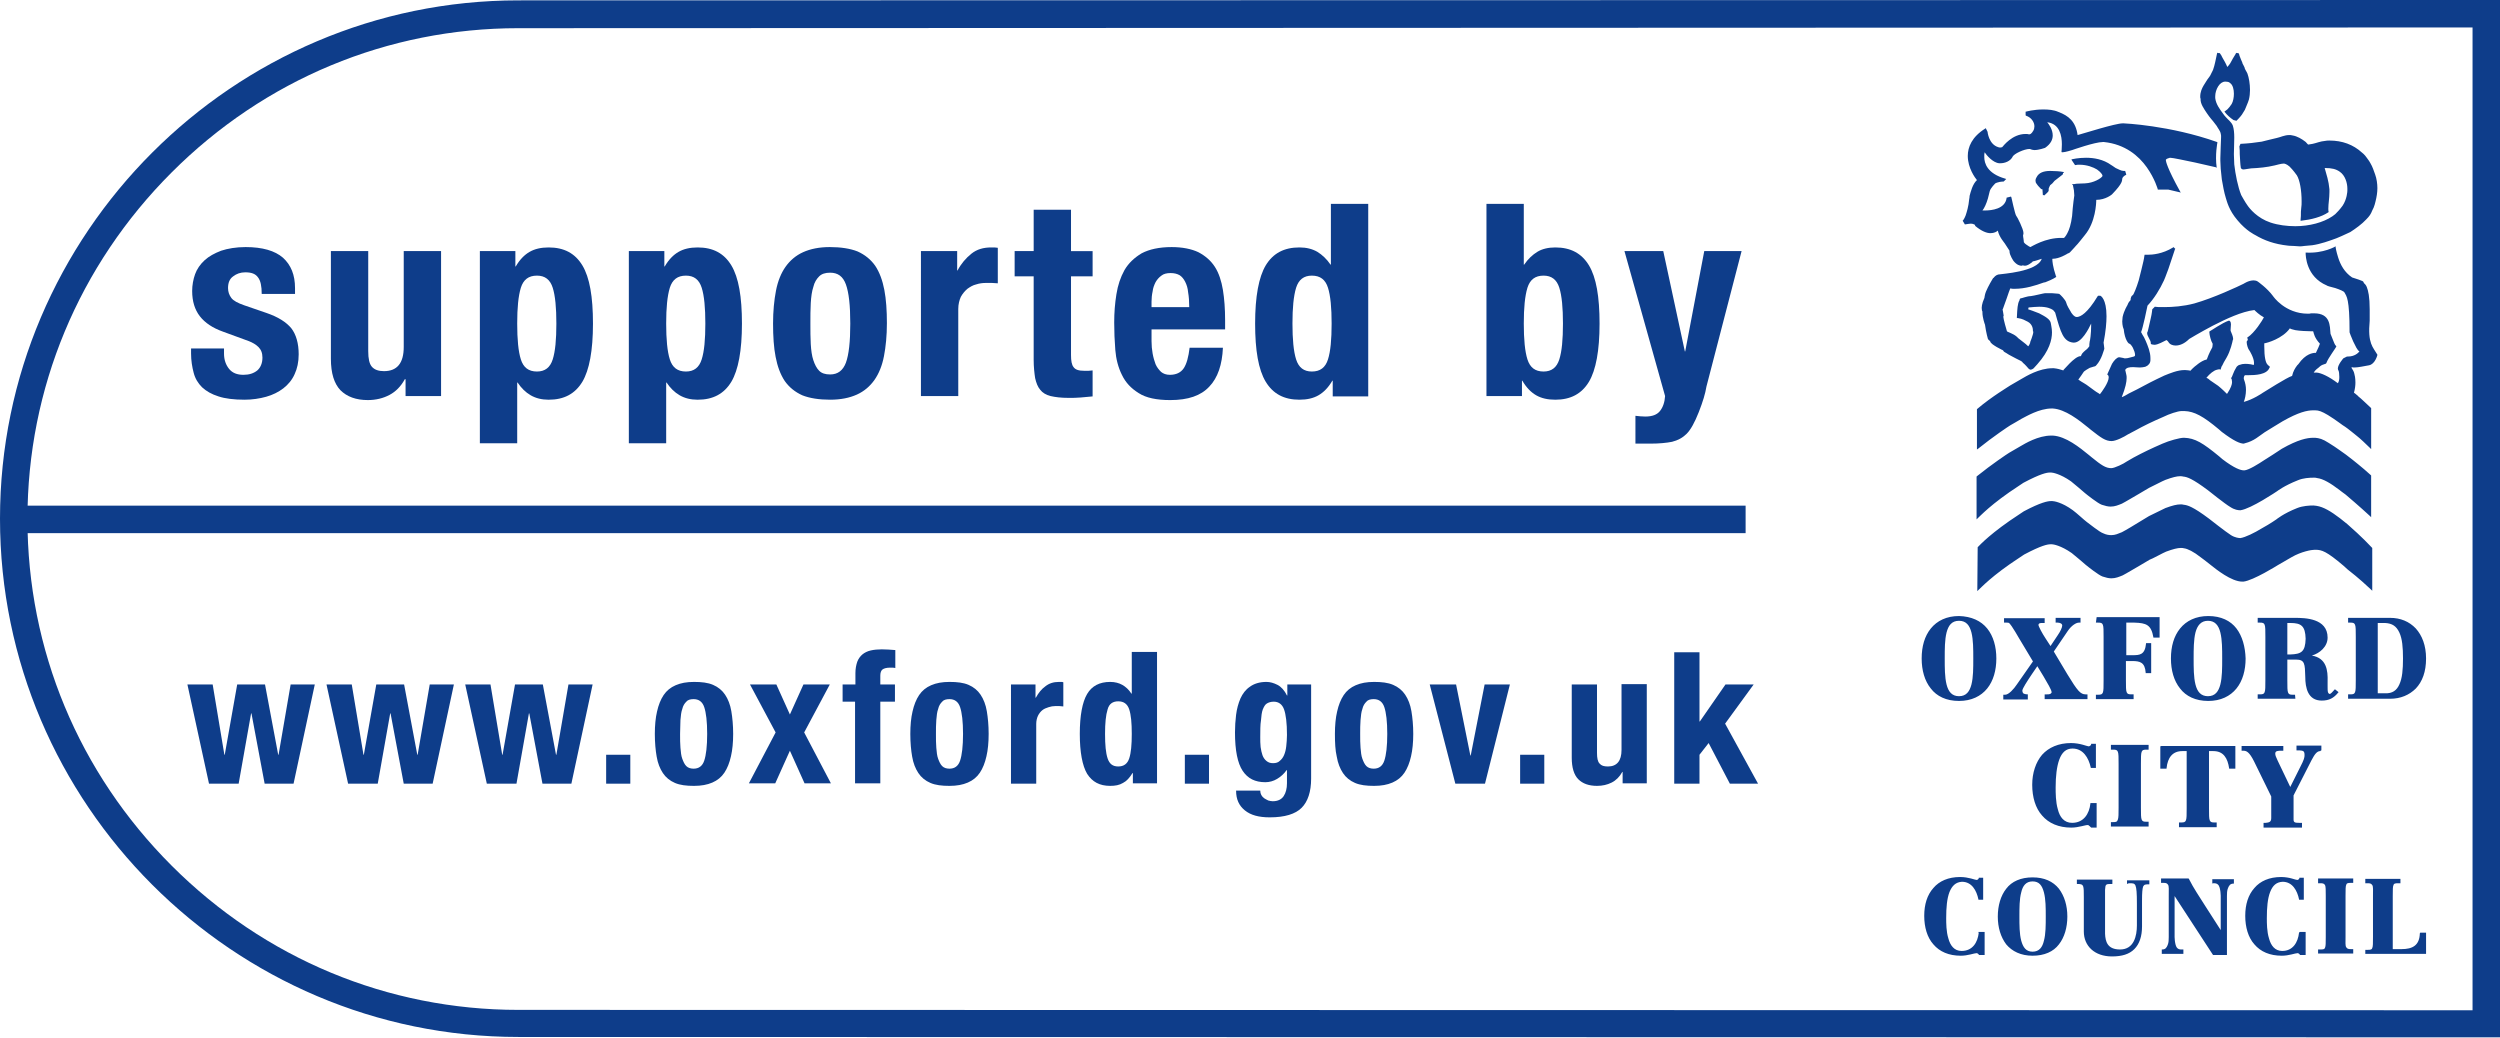 <svg viewBox="0 0 683 283.5" preserveAspectRatio="xMidYMid meet" width="683px" height="283.5px" role="img" focusable="false" aria-labelledby="oxford-city-council---supported-by--title" xmlns="http://www.w3.org/2000/svg" xmlns:xlink="http://www.w3.org/1999/xlink"><title id="oxford-city-council---supported-by--title">Supported by Oxford City Council www.oxford.gov</title><g><path d="M675.5,7.5V276l-533.9-0.1c-35.7,0-69.3-14-94.7-39.4c-25.4-25.4-39.4-59-39.4-94.7 c0-35.7,14-69.3,39.4-94.7c25.4-25.4,59-39.4,94.7-39.4L675.5,7.5 M683,0L141.6,0.1C63.7,0.1,0,63.8,0,141.7v0 c0,77.9,63.7,141.6,141.6,141.6l541.4,0.1C683,129,683,89.6,683,0L683,0z" fill="#0E3D8A"  />
    
  </g><path d="M535.2,169.6c-2,0-2.9,1.3-3.4,3.2c-0.5,2-0.5,4.5-0.5,7.1c0,2.5,0,5.1,0.5,7.1c0.5,2,1.5,3.2,3.4,3.2 c2,0,2.9-1.3,3.4-3.2c0.5-2,0.5-4.5,0.5-7.1c0-2.5,0-5.1-0.5-7.1C538.1,170.9,537.2,169.6,535.2,169.6z M555.3,240.8 c-1.8,0-2.7,1.2-3.1,3c-0.5,1.8-0.5,4.3-0.5,6.6c0,2.3,0,4.7,0.5,6.6c0.5,1.8,1.3,3,3.1,3s2.7-1.2,3.1-3c0.5-1.8,0.5-4.3,0.5-6.6 c0-2.3,0-4.7-0.5-6.6S557.1,240.8,555.3,240.8z M655.5,187c0.8-1.7,1-4.1,1-7.1c0-3-0.2-5.4-1-7.1c-0.8-1.7-1.9-2.5-3.9-2.6h-2v19.2 h2C653.6,189.5,654.8,188.6,655.5,187L655.5,187z M625.7,178.8c3-0.1,4.1-0.7,4.2-4.3c-0.1-3.5-1.2-4.3-4.2-4.3h-0.8v8.6 L625.7,178.8L625.7,178.8z M542.9,171.7c1.7,2.1,2.5,5,2.5,8.2c0,3.2-0.8,6.1-2.5,8.2c-1.7,2.1-4.3,3.4-7.7,3.4 c-3.5,0-6.1-1.3-7.7-3.4c-1.7-2.1-2.5-5-2.5-8.2c0-3.3,0.8-6.1,2.5-8.2c1.7-2.1,4.3-3.4,7.7-3.4 C538.6,168.4,541.2,169.6,542.9,171.7z M554.4,189.7h-0.6c-0.8-0.1-1.2-0.1-1.3-1c0-0.6,1.4-2.7,2.6-4.5l1.5-2.2l1.7,2.8 c1,1.7,2.2,3.7,2.2,4.3c0,0.2-0.1,0.3-0.4,0.5c-0.3,0.1-0.6,0.1-0.9,0.1h-0.6v1.3h11.7v-1.3h-0.5c-1.4,0-2.2-0.9-5-5.5l-3.7-6.2 l3.8-5.6c1-1.5,2.4-2.4,3.2-2.3h0.3v-1.3h-6.8v1.3h0.6c0.3,0,0.6,0.1,0.8,0.2c0.2,0.1,0.4,0.3,0.4,0.6c0,0.5-0.5,1.6-1.2,2.6l-2,3 l-1.3-2c-1-1.5-2-3.4-2-3.8c0-0.1,0.1-0.3,0.3-0.4c0.2-0.1,0.6-0.1,0.8-0.1h0.6v-1.3h-11.1v1.2h0.7c0.8,0,0.7,0.1,1.4,1 c0.7,1,1.3,2.1,1.9,3.1l3.9,6.5l-4.4,6.3c-0.8,1.2-2.2,2.8-3.2,2.8h-0.5v1.3h6.7V189.7L554.4,189.7z M572.6,170.1h0.6 c0.8,0,1.1,0.1,1.3,0.6c0.2,0.5,0.2,1.5,0.2,3.3v11.9c0,1.8,0,2.8-0.2,3.3c-0.2,0.5-0.5,0.6-1.3,0.6h-0.6v1.2h10.3v-1.3h-0.6 c-0.8,0-1.1-0.1-1.3-0.6c-0.2-0.5-0.2-1.5-0.2-3.3v-5.2h1.7c2.1,0,3.5,0.3,3.7,3.2v0.1h1.5v-8.2h-1.4v0.1c-0.3,3.1-1.7,3.2-3.7,3.2 h-1.7v-8.9h2.2c3.3,0.1,4.6,0.6,5.2,4v0.1h1.7v-5.6h-17.2L572.6,170.1L572.6,170.1z M613.5,179.9c0,3.2-0.8,6.1-2.5,8.2 c-1.7,2.1-4.3,3.4-7.7,3.4c-3.5,0-6.1-1.3-7.7-3.4c-1.7-2.1-2.5-5-2.5-8.2c0-3.3,0.8-6.1,2.5-8.2c1.7-2.1,4.3-3.4,7.7-3.4 c3.5,0,6.1,1.3,7.7,3.4C612.6,173.8,613.4,176.7,613.5,179.9z M599.3,179.9c0,2.5,0,5.1,0.5,7.1c0.5,2,1.5,3.2,3.4,3.2 c2,0,2.9-1.3,3.4-3.2c0.5-2,0.5-4.5,0.5-7.1c0-2.5,0-5.1-0.5-7.1s-1.5-3.2-3.4-3.2s-2.9,1.3-3.4,3.2 C599.3,174.8,599.3,177.5,599.3,179.9z M627.1,190.9h-10.3v-1.2h0.6c0.8,0,1.1-0.1,1.3-0.6c0.2-0.5,0.2-1.5,0.2-3.3V174 c0-1.8,0-2.8-0.2-3.3s-0.5-0.6-1.3-0.6h-0.6v-1.3H627c2.7,0,8.9,0.1,8.9,5.4c0,2.5-2.2,4.3-4.3,4.9c4,0.7,4.4,4,4.3,7.1v1.3 c0,0.7,0,1.3,0.1,1.6c0.1,0.3,0.2,0.4,0.5,0.5c0.2,0,0.8-0.6,1.3-1.2l0.1-0.1l1,0.8l-0.1,0.1c-1.2,1.5-2.5,2.2-4.5,2.2 c-3.8,0-4.5-3.5-4.5-6.5c-0.1-3.5-0.1-4.7-2.5-4.7h-2.4v5.7c0,1.8,0,2.8,0.2,3.3c0.2,0.5,0.5,0.6,1.3,0.6h0.6L627.1,190.9 L627.1,190.9z M653,190.9h-11.5v-1.2h0.6c0.8,0,1.1-0.1,1.3-0.6c0.2-0.5,0.2-1.5,0.2-3.3V174c0-1.8,0-2.8-0.2-3.3s-0.5-0.6-1.3-0.6 h-0.6v-1.3H653c2.8,0,5.2,1,7,2.9c1.7,1.9,2.8,4.6,2.8,8.2c0,3.6-1,6.3-2.8,8.2C658.2,189.9,655.8,190.9,653,190.9L653,190.9z M571.2,226l0.1,0.1h1.5v-6.7h-1.7v0.1c-0.3,2.9-1.9,5.3-5,5.3c-2.2,0-3.4-1.6-3.9-3.7c-0.6-2-0.6-4.5-0.6-6c0-3,0.3-5.7,1-7.6 c0.7-1.9,1.8-3,3.6-3c2.9,0,4.4,2.5,5,5.2v0.1h1.4v-6.6h-1.3v0.1c0,0.3-0.3,0.5-0.6,0.6h-0.1c-0.4,0-2.3-0.9-4.8-0.9 c-3.4,0-6.1,1.2-7.9,3.2c-1.7,2-2.7,4.9-2.7,8.2c0,3.4,0.9,6.4,2.7,8.4c1.8,2.1,4.5,3.3,8,3.3c2,0,4-0.8,4.6-0.7 C570.8,225.6,571,225.8,571.2,226L571.2,226z M577.3,224.6h-0.6v1.2H587v-1.3h-0.6c-0.8,0-1.1-0.1-1.3-0.6c-0.2-0.5-0.2-1.5-0.2-3.3 v-11.9c0-1.7,0-2.8,0.2-3.3s0.5-0.6,1.3-0.6h0.6v-1.3h-10.3v1.3h0.6c0.8,0,1.1,0.1,1.3,0.6c0.2,0.5,0.2,1.5,0.2,3.3v11.9 c0,1.7,0,2.8-0.2,3.3C578.4,224.5,578.2,224.6,577.3,224.6L577.3,224.6z M590.2,203.9v6.1h1.7v-0.1c0.3-3,1.7-4.7,4.3-4.7h1.2v15.6 c0,1.8,0,2.8-0.2,3.3s-0.5,0.6-1.3,0.6h-0.6v1.3h10.3v-1.3h-0.6c-0.8,0-1.1-0.1-1.3-0.6c-0.2-0.5-0.2-1.5-0.2-3.3v-15.6h1.2 c2.8,0,3.9,2,4.3,4.7v0.1h1.7v-6.2h-20.2L590.2,203.9L590.2,203.9z M634.1,205h0.1v-1.3h-6.8v1.3h0.8c1,0.1,1.4,0.1,1.4,1.3 c0,0.6-0.1,1.2-1.2,3.3l-2.7,5.4l-3.4-7.1c-0.5-1.1-0.7-1.5-0.7-2c0-0.3,0.1-0.6,0.5-0.7c0.3-0.1,0.7-0.1,1.1-0.1h0.6v-1.3h-11.4 v1.3h0.5c0.8,0,1.6,0.3,2.9,2.9l4.7,9.6v5.9c0,1.1-0.6,1.2-1.5,1.3h-0.6v1.3h10.5v-1.3h-0.8c-1.1,0-1.5-0.1-1.5-0.9v-6.6l4.9-9.6 c0.9-1.7,1.5-2.5,2.4-2.5L634.1,205L634.1,205z M540.6,254.8c-0.3,2.7-1.7,5-4.7,5c-2,0-3.1-1.5-3.6-3.4c-0.6-1.9-0.6-4.2-0.6-5.6 c0-2.8,0.2-5.3,0.9-7.1c0.7-1.7,1.7-2.7,3.4-2.8c2.7,0,4,2.4,4.5,4.8v0.1h1.3v-6h-1.2v0.1c0,0.2-0.3,0.5-0.6,0.5 c-0.4,0-2.2-0.8-4.5-0.8c-3.2,0-5.7,1.1-7.3,3c-1.7,1.9-2.5,4.5-2.5,7.6c0,3.1,0.8,5.9,2.5,7.8c1.7,2,4.2,3.1,7.5,3.1 c1.9,0,3.7-0.7,4.3-0.7c0.2,0,0.5,0.2,0.6,0.4l0.1,0.1h1.5v-6.3h-1.7V254.8L540.6,254.8z M562.5,242.8c1.5,2,2.3,4.6,2.3,7.6 c0,3-0.8,5.7-2.3,7.6c-1.5,2-4,3.1-7.2,3.1c-3.2,0-5.6-1.2-7.2-3.1c-1.5-2-2.3-4.6-2.3-7.6c0-3,0.8-5.7,2.3-7.6c1.5-2,4-3.1,7.2-3.1 C558.5,239.7,560.9,240.8,562.5,242.8z M581.6,241.3h0.1c1,0,1.4,0,1.7,0.6c0.3,0.7,0.4,2.1,0.4,5v5.9c0,2.9-0.8,6.6-4.6,6.6 c-3.5,0-4-2.2-4.1-4.3v-12c0.1-1.6,0.2-1.6,1.9-1.6h0.1v-1.2h-9.7v1.2h0.1c1,0,1.4,0.1,1.6,0.6c0.2,0.5,0.2,1.5,0.2,3v9.4 c0,3.9,2.9,6.8,7.7,6.8c2.7,0,4.7-0.6,6.1-2c1.4-1.4,2.1-3.5,2.1-6.2v-7.1c0-2.1,0.1-3.2,0.3-3.8c0.3-0.6,0.7-0.6,1.6-0.6h0.1v-1.1 h-6.1v1L581.6,241.3z M604.3,241.3h0.6c0.9,0,1.3,0.5,1.5,1.2c0.2,0.7,0.3,1.6,0.3,2.2v9.4l-4.3-6.7c-1.5-2.4-3.1-4.7-4.4-7.3 l-0.1-0.1h-7.5v1.2h0.6c0.8,0,1,0.1,1.3,0.5s0.2,1.4,0.2,3V256c0,0.7,0,1.5-0.3,2.2c-0.3,0.7-0.6,1.2-1.5,1.2h-0.1v1.2h5.9v-1.2 h-0.6c-0.9,0-1.3-0.5-1.5-1.2c-0.2-0.7-0.3-1.6-0.3-2.2v-11.2l10.5,16.1h3.8v-16.1c0-0.7,0-1.5,0.3-2.2s0.6-1.2,1.5-1.2h0.1v-1.2 h-5.9v1.2H604.3z M628.1,254.8c-0.3,2.7-1.7,5-4.6,5c-2,0-3.1-1.5-3.6-3.4c-0.6-1.9-0.6-4.2-0.6-5.6c0-2.8,0.2-5.3,0.9-7.1 s1.7-2.7,3.4-2.8c2.7,0,4,2.4,4.5,4.8v0.1h1.3v-6h-1.2v0.1c0,0.2-0.3,0.5-0.6,0.5c-0.2,0-0.8-0.2-1.5-0.4s-1.8-0.4-2.9-0.4 c-3.2,0-5.7,1.1-7.3,3c-1.7,1.9-2.5,4.5-2.5,7.6c0,3.1,0.8,5.9,2.5,7.8c1.7,2,4.2,3.1,7.5,3.1c1.9,0,3.7-0.7,4.3-0.7 c0.2,0,0.5,0.2,0.6,0.4l0.1,0.1h1.5v-6.3h-1.6L628.1,254.8L628.1,254.8z M633.3,241.3h0.6c0.8,0,1,0.1,1.3,0.5 c0.2,0.4,0.2,1.4,0.2,3v11.1c0,1.7,0,2.6-0.2,3c-0.1,0.4-0.4,0.5-1.3,0.5h-0.6v1.1h9.6v-1.2h-0.6c-0.8,0-1-0.1-1.3-0.5 s-0.2-1.4-0.2-3v-11.1c0-1.7,0-2.6,0.2-3c0.1-0.4,0.4-0.5,1.3-0.5h0.6v-1.2h-9.6L633.3,241.3L633.3,241.3z M661.1,255 c-0.1,3.3-2,4.3-5,4.3h-2.4v-14.5c0-1.7,0-2.6,0.2-3c0.1-0.4,0.4-0.5,1.3-0.5h0.6v-1.2h-9.6v1.2h0.6c0.8,0,1,0.1,1.3,0.5 s0.2,1.4,0.2,3V256c0,1.7,0,2.6-0.2,3c-0.1,0.4-0.4,0.5-1.3,0.5h-0.6v1.1h16.6v-5.8h-1.6L661.1,255L661.1,255z M627.9,99.5 c2-2.9,4-3.1,4.7-3.1h0.1l0.7-1.5l0.4-1c-1.5-1.6-1.7-2.9-1.8-3.3l-0.1-0.1h-0.6c-1,0-3.1-0.1-4.2-0.3c-0.8-0.2-1.3-0.3-1.5-0.5 c-2,2.8-6.2,4-7,4.1v0.8c0,3.1,0.4,4.4,0.8,4.9l0.1,0.1c0.1,0.1,0.1,0.2,0.3,0.3c0.1,0.1,0.3,0.1,0.3,0.4c0,0.1,0,0.1-0.1,0.2 c-0.7,1.9-4,2-5.7,2h-1c-0.1,0.1-0.3,0.4-0.3,0.8c0,0.1,0,0.3,0.1,0.5c0.3,0.8,0.5,1.7,0.5,2.7c0,1.3-0.3,2.6-0.6,3.3 c2.4-0.6,5.1-2.4,5.2-2.5c0.7-0.4,6.6-4.2,8-4.6c0.3-1.3,0.8-2.1,1.4-2.9L627.9,99.5L627.9,99.5z M644.2,126.8c0,0-2.7-2.2-3.3-2.6 c-0.5-0.3-2.4-1.8-4.7-3.2c-1.7-1.1-2.6-1.3-3.7-1.4H632c-1.7,0-4.2,0.5-8.6,3c-0.9,0.6-4.1,2.7-4.8,3.1c-1.5,1-4.2,2.7-5.4,2.8H613 c-0.8,0-2.5-0.5-5.9-3.1l-0.8-0.7c-4.5-3.7-6.6-5-9.6-5.1h-0.1c-1.1,0-4,0.8-5.8,1.6c-3,1.3-5.3,2.4-7.9,3.8l-1.9,1.1 c-0.8,0.6-3.3,1.8-4.2,1.8c-1.5,0-2.7-0.8-5.4-3l-0.6-0.5c-2.7-2.2-6.4-5.2-10-5.4h-0.4c-3.6,0-7.2,2.2-8.4,2.9 c-0.9,0.5-2.6,1.5-3.1,1.8s-4.7,3.1-8.8,6.4l-0.1,0.1v11.7l0.3-0.3c0.6-0.5,3.6-3.9,11.3-8.9l1.2-0.8c4.7-2.5,6.4-2.8,7.2-2.8h0.4 c0.3,0,2.4,0.3,5.4,2.4c1,0.8,3,2.5,3.8,3.2c0.6,0.5,3.5,2.8,4.6,3.2c0.9,0.3,1.7,0.5,2.4,0.5c1.2,0,2.1-0.4,3.1-0.8 c1-0.5,3.8-2.2,4.7-2.7l2.7-1.6c0.5-0.2,3.9-2,4.5-2.2c1.9-0.7,3.1-1,4-1c0.3,0,0.6,0,0.9,0.1c1,0.1,2.4,0.5,6.8,3.8 c0,0,4.6,3.7,6,4.5c1.2,0.8,2.2,0.9,2.7,0.9h0.1c2.9-0.4,10-5.2,10-5.2s1.9-1.5,5.7-3c1.4-0.6,3.1-0.7,4.3-0.7c0.4,0,0.7,0,0.9,0.1 c1.7,0.2,3.7,1.4,6.2,3.3c0,0,1,0.8,1.6,1.2c0.6,0.5,4,3.4,6.7,5.9l0.3,0.3v-11.4l-0.1-0.1C646.8,129,645,127.4,644.2,126.8 L644.2,126.8z M641.3,143.2c-0.6-0.5-2-1.6-2-1.6c-2.5-1.9-4.5-3.1-6.4-3.4c-0.2,0-0.6-0.1-0.9-0.1c-1.1,0-2.9,0.1-4.4,0.7 c-3.8,1.5-5.7,3.1-5.7,3.1s-1.7,1.2-3.9,2.4c-2.1,1.3-4.6,2.5-5.9,2.7h-0.1c-0.3,0-1.4-0.1-2.5-0.8c-1.3-0.8-6-4.5-6-4.5 c-4.4-3.3-5.9-3.7-6.9-3.8c-0.3-0.1-0.6-0.1-0.9-0.1c-1,0-2.2,0.3-4.1,1c-0.6,0.3-4.3,2.1-4.5,2.2l-2.8,1.7 c-0.8,0.5-3.6,2.2-4.6,2.7c-1,0.4-1.8,0.8-2.9,0.8c-0.6,0-1.4-0.1-2.2-0.5c-1-0.3-3.9-2.7-4.5-3.1c-0.8-0.6-2.7-2.4-3.8-3.2 c-3-2.2-5.2-2.5-5.6-2.5h-0.4c-0.8,0-2.7,0.3-7.4,2.8l-1.2,0.8c-7.7,5-10.8,8.4-11.3,8.9l-0.1,0.1v0.1l-0.1,11.9l0.3-0.3 c0.6-0.5,3.6-3.9,11.3-8.9l1.2-0.8c4.7-2.5,6.4-2.8,7.2-2.8h0.4c0.3,0,2.4,0.3,5.4,2.4c1,0.8,3,2.5,3.8,3.2c0.6,0.5,3.5,2.8,4.6,3.2 c0.9,0.3,1.7,0.5,2.4,0.5c1.2,0,2.1-0.4,3.1-0.8c1-0.5,3.8-2.2,4.7-2.7l2.7-1.6c0.5-0.1,3.9-2,4.5-2.2c1.9-0.7,3.1-1,4-1 c0.3,0,0.6,0,0.9,0.1c0.9,0.1,2.6,0.9,4.6,2.5c0,0,1.5,1.1,2.6,2c1.5,1.2,5.7,4.6,8.7,4.6h0.3c2.7-0.3,9.4-4.5,9.4-4.5l3.8-2.2 c2.6-1.5,5.4-2,6.2-2h0.3c1.7,0,3,0.4,7.7,4.4l1.1,1c0.5,0.4,2.9,2.2,6.4,5.5l0.3,0.3v-11.7l-0.1-0.1 C645.4,146.8,642.1,143.9,641.3,143.2L641.3,143.2z M563.8,47c-0.9-0.2-2.5-0.3-3.6-0.3h-0.1c-1.8,0-3.1,0.5-3.7,1.7 c-0.2,0.3-0.3,0.6-0.3,1c0,0.3,0.1,0.6,0.3,0.8c0.3,0.5,0.8,1,1.2,1.4c0.1,0.1,0.2,0.1,0.3,0.1c0.1,0,0.1,0,0.1,0.1 c0,0.1,0.1,1.2,0.1,1.4v0.1h0.3l0.1,0.1l0.1-0.1c0.2-0.2,0.9-0.8,1-1c0.1-0.1,0.1-0.3,0.1-0.4v-0.2v-0.2c0.1-0.2,0.3-0.8,0.4-0.9 c0.1-0.1,0.4-0.3,0.6-0.5c0.2-0.2,0.6-0.7,0.6-0.7s1.7-1.3,2.2-1.7c0.1-0.1,0.1-0.2,0.1-0.3v-0.1l0.3-0.2L563.8,47L563.8,47z M602.9,30.9c0.8,1.2,1.7,2.2,1.7,2.2c0.3,0.4,1,1.3,1,1.3c0.3,0.6,1,1.4,1.1,2.1c0.1,0.3,0.1,0.6,0.1,0.9c0,0.9-0.1,1.9-0.1,2.6 c0,0-0.1,2.4-0.1,3.2v0.7c0,0.7,0.1,1.5,0.1,2.2l0.3,2.9c0.3,1.7,0.6,3.5,1.1,5.1c0.3,0.9,0.8,3.3,3.2,6.1c2.4,2.9,4.8,4,4.8,4 c2.5,1.5,5.3,2.5,8.9,2.9c0,0,0.8,0.1,1.7,0.1c0.5,0,1,0.1,1.5,0.1c0.4,0,0.8,0,1.3-0.1c1-0.1,1.4-0.1,2.2-0.2 c2.2-0.3,4.7-1.2,6.6-1.9c2-0.8,3.7-1.7,3.8-1.7c1.4-0.9,3.2-2.2,4.3-3.4c1-1,1.3-1.5,1.7-2.5c0.6-1,0.9-2.5,0.9-2.5 c0.3-1.2,0.5-2.4,0.5-3.6s-0.2-2.6-0.6-3.7c-0.4-1.1-0.7-2.1-1.3-3.1c-0.1-0.2-0.5-0.9-1-1.5c-0.6-0.9-1.3-1.4-1.3-1.4 c-2.4-2.2-5.4-3.3-8.9-3.3c-0.4,0-0.8,0-1.2,0.1c-1.3,0.1-2.4,0.6-3.4,0.8l-1.2,0.2c-0.2-0.1-0.7-0.8-0.8-0.8 c-0.9-0.7-2.2-1.5-3.5-1.7c-0.3-0.1-0.6-0.1-0.9-0.1c-1.3,0-2.4,0.6-3.4,0.8c-1.4,0.3-2.8,0.7-4.1,1c-1.9,0.3-3.7,0.5-5.8,0.6 l-0.3,0.7c0.1,0.9,0.1,1.2,0.1,2.1c0.1,1.4,0.1,2.6,0.3,3.8c0,0,0.1,0.2,0.3,0.3c0.1,0,0.2,0.1,0.3,0.1c0.6,0,1.9-0.3,2.2-0.3 c2.2-0.1,4.3-0.3,6.4-0.8c0.5-0.1,1.8-0.5,2.4-0.5h0.2c0.1,0,0.7,0.1,1.5,0.8c0.3,0.3,1,1,2,2.4c0.8,1.3,1.3,4.1,1.3,7.1 c0,0.6,0,1.3-0.1,1.8c-0.1,0.6-0.1,1.4-0.1,2.2l-0.1,1.3h0.2c2.7-0.3,5.5-1,7.4-2.3l0.1-0.1V58c-0.1-0.3-0.1-0.7-0.1-1 c0-1.4,0.3-2.8,0.3-4.5v-0.8c-0.2-2.3-0.8-4-1.3-5.8c2,0,3.1,0.3,4.1,1c1.5,1,2.1,3.1,2.1,4.6v0.6c0,0.2-0.1,2.3-1.3,4.1 c-0.8,1.1-1.5,1.8-2,2.3c-0.5,0.4-0.8,0.6-0.8,0.6c-2.5,1.7-6.3,2.7-10.1,2.7c-2.3,0-4.7-0.3-6.8-1c-3.6-1.2-5.7-3.8-6.3-4.7 c-0.6-0.8-1.7-2.8-1.7-2.8c-0.9-2.2-1.6-5.7-1.9-8.4l-0.1-2.7V42c0-1,0.1-2.7,0.1-4.4c0-1.3-0.1-2.4-0.4-3.3c-0.4-1-1.3-1.6-1.9-2.3 c-0.3-0.3-0.5-0.6-0.8-1c-0.8-1.1-1.9-2.5-2.1-4.2v-0.5c0-0.9,0.3-1.9,0.8-2.7c0.5-0.8,1.2-1.3,1.9-1.3h0.1c0.5,0.1,0.8-0.1,1.4,0.5 c0.6,0.5,0.9,1.6,0.9,2.8c0,1-0.2,2.1-0.6,2.8c-0.3,0.5-0.8,1.1-1.2,1.5l-0.8,0.6l0.1,0.1c0.6,0.8,1.5,1.6,2.4,2.2L611,33l0.1-0.1 c0.1-0.1,1-1,1.4-1.6c0.4-0.6,0.8-1.3,0.8-1.3c0.3-0.8,0.8-1.8,1.1-2.8c0.2-0.8,0.3-1.7,0.3-2.6c0-1.7-0.3-3.4-0.7-4.5 c-0.2-0.5-0.8-1.3-0.8-1.7l-0.3-0.6c-0.1-0.2-0.3-0.5-0.3-0.7c-0.3-0.6-0.4-1-0.7-1.7c-0.1-0.1-0.1-0.6-0.3-0.8 c-0.1-0.1-0.1-0.1-0.1-0.1H611l-0.1-0.1l-0.1,0.3c-0.6,0.9-1,1.7-1.5,2.6c-0.2,0.3-0.5,0.7-0.8,1c-0.4-1-0.9-1.8-1.3-2.5 c-0.2-0.3-0.3-0.7-0.5-0.9c-0.1-0.2-0.2-0.3-0.3-0.4H606l-0.2-0.1l-0.1,0.2c-0.4,1.8-0.6,3.1-1.1,4.5l-0.6,1.2 c-0.1,0.3-0.4,0.7-1,1.5l-1,1.6c-0.4,0.7-0.9,1.7-0.9,3c0,0.2,0,0.4,0.1,0.6C601.1,28.3,602.1,29.7,602.9,30.9L602.9,30.9z M649.5,96.9V97c0,0-0.6,2.5-2.3,2.8c-1.2,0.2-2.9,0.6-4,0.6c-0.3,0-0.5,0-0.6-0.1c-0.1,0.1-0.2,0.1-0.2,0.2c0,0,0,0.1,0.1,0.1 c0.3,0.4,0.6,1,0.7,1.5c0.1,0.3,0.3,1.2,0.3,2.4c0,0.8-0.1,1.7-0.4,2.8l0.3,0.2c0.8,0.6,0.9,0.8,0.9,0.8c0.8,0.6,2.4,2.2,3.4,3.1 l0.1,0.1v11.2l-0.3-0.3c-0.9-0.9-2.8-2.7-3.6-3.3c0,0-2.7-2.2-3.2-2.5c-0.6-0.3-2.4-1.8-4.7-3.2c-1.7-1-2.5-1.3-3.5-1.3H632 c-1.7,0-4,0.5-8.4,3c-0.9,0.5-4.2,2.6-4.9,3c-1.5,1-2.9,2.4-5.4,3c-0.1,0-0.2,0.1-0.3,0.1c-1,0-2.7-0.7-6-3.2l-0.8-0.7 c-4.3-3.6-6.7-4.9-9.4-5H596c-1,0-3.4,0.8-5,1.6c-3,1.3-5.3,2.4-7.8,3.8l-1.9,1c-0.9,0.6-3.2,1.8-4.4,1.8c-1.7,0-2.9-0.9-5.7-3.1 l-0.6-0.5c-2.7-2.2-6.4-5.1-9.8-5.3h-0.3c-3.4,0-7,2.2-8.2,2.8c-0.8,0.5-2.6,1.5-3.1,1.8c-0.5,0.3-4.7,3.1-8.8,6.4l-0.3,0.2v-11 l0.1-0.1c4-3.4,8.6-6.1,9-6.4c0.5-0.3,2.2-1.3,3.1-1.8c1.2-0.7,4.8-2.9,8.4-2.9h0.4c1,0.1,1.7,0.3,2.6,0.6l0.1-0.2l1.6-1.7 c1-1,2.2-2,3-2h0.1c0.1-0.1,0.1-0.6,0.8-1.2c0.6-0.6,0.9-0.6,1.5-1.5c0-0.2,0-0.9,0.1-1.3c0.1-0.1,0.4-2.2,0.4-4.3v-0.6 c-0.7,1.5-2.6,5.2-4.7,5.2h-0.2c-2.7-0.3-3.4-2.7-4.9-8.1c0,0,0-0.1-0.1-0.2c-0.1-0.1-0.2-0.3-0.5-0.6c-0.6-0.4-1.6-0.9-3.8-0.9 c-0.8,0-1.8,0.1-2.9,0.2l-0.1,0.5c0.4,0.1,1.7,0.6,3,1.1c1.5,0.8,3.1,1.6,3.2,2.8c0,0.3,0.3,1.2,0.3,2.4c0,2-0.7,5-4,8.7 c0,0-0.7,0.8-1,1.1c0,0-0.3,0.3-0.8,0.4c-0.2,0-0.4-0.1-0.6-0.3c-0.2-0.3-1.1-1.2-1.1-1.2s-0.6-0.5-0.6-0.6l-0.1-0.1 c-0.1-0.1-0.2-0.1-0.3-0.2c-0.3-0.1-0.7-0.4-1.2-0.6c-0.9-0.5-2-1-2.7-1.5c-0.5-0.3-0.8-0.4-0.9-0.7l-0.1-0.1 c-0.1-0.1-0.2-0.1-0.4-0.2c-0.3-0.2-0.8-0.4-1.3-0.7c-0.8-0.5-1.7-1-1.8-1.6c-0.1-0.1-0.5-0.4-0.6-0.6c0,0-0.5-1.7-0.8-3.9 c-0.1-0.2-0.7-2-0.7-3.3v-0.3c-0.1-0.1-0.2-0.5-0.2-1c0-0.4,0.1-1,0.3-1.6c0.7-1.7,0.3-0.7,0.6-2c0.2-1,1.3-3,1.9-4l0.3-0.5 c0-0.1,0.1-0.1,0.1-0.1V76c0.2-0.3,0.6-0.8,1.3-1c1-0.2,10.7-0.7,11.9-4.3c-0.6,0.2-2.1,0.7-2.4,0.7c-0.1,0-0.1,0.1-0.1,0.1 c-0.1,0.1-0.3,0.3-0.5,0.4c-0.4,0.3-1,0.7-1.6,0.7c-0.2,0-0.4-0.1-0.6-0.1c-0.1,0-0.2,0.1-0.3,0.1c-0.5,0-1.3-0.2-2.2-1.3 c0,0-1.1-1.6-1.1-2.6v-0.2c-0.2-0.3-1-1.5-1.3-2c-0.1-0.2-1.5-1.7-1.9-3.5c-0.3,0.3-1,0.7-2,0.7c-1,0-2.4-0.5-4.2-2v-0.1v-0.1 c0-0.1-0.1-0.1-0.1-0.1c-0.2-0.1-0.5-0.3-1.1-0.3c-0.3,0-0.8,0.1-1.5,0.2h-0.1l-0.6-1l0.1-0.1c0,0,0.3-0.3,0.7-1.3 c0.3-0.9,0.8-2.4,1-4.6c0,0,0.1-0.3,0.1-0.8c0.3-1.1,0.8-3.2,2-4.3c-0.5-0.6-2.5-3.3-2.5-6.6c0-2.4,1.1-5.2,4.8-7.5l0.1-0.1L543,36 V36c0,0,0.3,3.4,2.9,4.2c0.2,0.1,0.4,0.1,0.6,0.1c0.3,0,0.4-0.1,0.5-0.1c0.3-0.3,2.7-3.6,6.4-3.6c0.3,0,0.6,0,0.9,0.1h0.1 c0.2,0,0.6-0.1,1.1-1c0.2-0.3,0.3-0.8,0.3-1.2c0-1.1-0.8-2.4-2.3-2.9l-0.1-0.1v-1h0.1c0,0,2.1-0.6,4.7-0.6c1.4,0,2.9,0.1,4.2,0.7 c2.7,1,4.7,2.6,5.2,6.3c1.5-0.4,10.3-3.2,12.3-3.2h0.3c0,0,12.5,0.5,25.5,5.1l0.1,0.1c0,0-0.7,3.4-0.2,6.9c0,0.1-0.2-0.1-0.2-0.1 s-2.7-0.6-5.7-1.3c-2.9-0.6-6.1-1.3-6.8-1.3h-0.1c0,0-0.3,0.1-0.6,0.2c-0.3,0.1-0.5,0.3-0.5,0.4c0,0.3,0.3,2.1,3.9,8.6l0.2,0.3 l-3.4-0.8h-2.9v-0.1c0,0-0.8-2.9-3-6c-2.2-3.1-5.9-6.3-11.7-6.9h-0.3c-2.2,0-8.4,2.2-8.4,2.2s-1.9,0.6-2.6,0.6h-0.2l-0.1-0.1v-0.1 c0,0,0.1-0.8,0.1-2c0-2.3-0.6-5.6-4-6c0.5,0.6,1.5,2,1.5,3.6c0,1.1-0.5,2.3-2.1,3.4c0,0-1.7,0.6-2.9,0.6c-0.3,0-0.7-0.1-1-0.2 c-0.1-0.1-0.2-0.1-0.4-0.1c-1.3,0-4.3,1.3-4.6,2.2c-0.6,1.1-2,1.7-3.3,1.7h-0.3c-1.7-0.1-3.5-2.2-4-3c-0.1,0.3-0.1,0.8-0.1,1.3 c0,1.7,0.8,4.5,5.7,5.9l0.3,0.1l-0.7,0.7h-0.1c0,0-0.5,0-1,0.1c-0.5,0.1-1.1,0.3-1.2,0.4c0,0-1.3,1.3-1.5,2.1l-0.5,2 c-0.4,1.4-1,2.7-1.5,3.3h0.7c1.8,0,5.5-0.4,5.9-3.4v-0.1l1.2-0.3l0.1,0.2c0,0,1,4.6,1.3,5c0.3,0.3,2,3.7,2,4.7V64 c-0.1,0.1-0.1,0.2-0.1,0.3c0,0.5,0.2,1.2,0.2,1.6v0.2c0,0.1,0.3,0.5,0.8,0.8c0.4,0.3,0.9,0.6,1,0.6c0.3-0.1,4.1-2.6,8.6-2.5h0.6 c0.1-0.1,0.5-0.5,0.9-1.3c0.5-0.9,1-2.4,1.3-4.7c0.2-3,0.6-5.6,0.6-5.6l-0.1-1.4c-0.1-0.6-0.3-1.4-0.3-1.5h-0.1c0,0-0.1,0-0.1-0.1 s0.1-0.1,0.1-0.1h0.3c0.1,0,0.4,0,0.7-0.1c0.6,0,1.5-0.1,2.4-0.1c2.4-0.1,4.5-1.4,4.8-2V48c0-0.3-0.5-1-1.5-1.7 c-1-0.6-2.7-1.3-4.8-1.3c-0.3,0-0.7,0-1.1,0.1h-0.1l-1-1.5l0.2-0.1c0,0,1.7-0.4,3.8-0.4c2.1,0,4.7,0.4,6.9,2c0,0,0.5,0.3,1.2,0.8 c0.7,0.3,1.5,0.8,2.2,0.8h0.4l0.3,1l-0.1,0.1c0,0-0.8,0.3-1,1c-0.1,0.5,0.3,1.1-2.8,4.3c0,0-1.7,1.5-4.3,1.5c0,1-0.2,6.1-3.1,9.6 c0,0-2.2,2.8-2.5,3c0,0-0.5,0.6-0.9,1c-0.5,0.5-0.8,1-1.2,1c-0.3,0.2-2.4,1.5-4.2,1.5h-0.1v0.1c0,0.5,0.1,2,1,4.7l0.1,0.1l-0.1,0.1 c0,0-0.8,0.6-2.9,1.4l-0.5,0.1c-2.2,0.8-5,1.7-7.9,1.7c-0.4,0-0.8,0-1.2-0.1c-0.1,0.3-0.6,1.5-1,2.8c-0.5,1.3-1,2.9-1.1,3 c0.1,0.2,0.2,1.1,0.3,1.6c0,0.1,0,0.1-0.1,0.3c0,0.5,0.9,3.8,1,4c0.1,0.2,1.7,0.6,2.7,1.5c0.2,0.2,0.3,0.3,0.3,0.3l0.1,0.1v-0.1v0.1 c1.2,1,1.8,1.3,2.7,2.2l0.1-0.1c0.1-0.1,0.1-0.2,0.2-0.3c0.1-0.2,0.2-0.5,0.3-0.6h-0.1c0,0,0.9-2.2,0.9-2.9v-0.1l-0.1-0.1v-0.1v-0.1 c0-0.4-0.1-1.7-1.4-2.4c-0.8-0.4-1.4-0.8-2.7-1H551l0.1-1.9c0,0,0.1-2.2,0.6-2.9c0-0.1,0.1-0.6,0.4-0.6c0.3,0,1.7-0.6,2.7-0.6 c0.9-0.1,3.6-0.8,3.9-0.8h1.9c0.9,0.1,1.7,0.1,2,0.2c0.3,0.2,1.7,1.6,1.9,2.4c0.1,0.6,1,2.1,1.2,2.4c0.1,0.3,1,1.6,1.7,1.5h0.1 c0.9-0.1,2.7-0.9,5.6-5.7l0.1-0.1h0.6c0.1,0,1.7,0.8,1.7,5.6c0,1.7-0.2,4.1-0.8,7.2c0,0.2,0.2,1.3,0.2,1.6v0.1 c-0.1,0.2-0.7,2.9-2.2,4.5l-0.1,0.1c-0.1,0.1-0.1,0.1-0.3,0.2h-0.1c0,0-1,0.3-1.3,0.4c-0.2,0.1-1.6,0.9-1.7,1.2 c-0.2,0.3-1,1.5-1.4,2c1.1,0.8,1.9,1.1,2.9,1.9l1.5,1.1c0.8,0.6,1,0.6,1.5,1c0.5-0.6,2.4-3.2,2.4-4.6c0-0.3-0.1-0.6-0.3-0.7 l-0.1-0.1l1.3-2.9c0.6-1,1.3-1.7,1.9-1.8c0,0,0.3,0,1.2,0.2c0.2,0.1,0.3,0.1,0.6,0.1c0.7,0,1.3-0.3,2.3-0.5c0.2-0.1,0.3-0.1,0.3-0.5 c0-0.5-0.3-1.3-0.6-1.9c-0.3-0.6-0.8-1.1-0.9-1.1h-0.1c-0.1,0-1.2-0.9-1.5-4c-0.1-0.1-0.4-1-0.4-2.1c0-0.3,0.1-0.8,0.1-1.2 c0.4-1.8,1.3-3.2,1.3-3.2s0.3-0.9,0.8-1.3c0.1-0.1,0.1-0.2,0.1-0.5c0.1-0.3,0.1-0.7,0.6-1c0.2-0.1,1-2,1.6-4c0,0,1.5-5.8,1.5-6.4 l0.1-0.6h0.8c1.3,0,4.1-0.2,7-2l0.1-0.1l0.1,0.1l0.4,0.4l-0.1,0.1c0,0-1.1,3.3-1.8,5.4c-0.6,1.7-1.2,3.1-1.2,3.1 c-1.1,2.4-2.7,5-4.5,6.9c-0.1,0.6-1.3,6.2-1.7,7.1c0,0,0,0.1-0.1,0.1c0,0.1,0.1,0.1,0.1,0.1c0.1,0.1,0.1,0.3,0.3,0.6 c0.3,0.4,0.6,1,0.9,1.7c0.6,1.4,1.3,3.1,1.3,4.7v0.6c0,0.3-0.1,0.9-0.6,1.3l-0.1,0.1c-0.1,0.1-0.3,0.2-0.7,0.4 c-0.4,0.1-1,0.2-1.5,0.2c-0.6,0-1.3-0.1-1.8-0.1c-1,0-1.9,0.1-2.2,0.8c0.1,0.1,0.1,0.5,0.3,1.2c0.1,0.3,0.1,0.6,0.1,1 c0,1-0.3,2.6-1.3,5.1v0.1c0.8-0.3,1.5-0.8,1.9-1l2.2-1.1c2.6-1.4,4.5-2.4,7.5-3.8c1.5-0.6,3.6-1.5,5.5-1.5h0.2 c0.4,0,0.8,0.1,1.1,0.1l0.3,0.1c0.2-0.2,0.9-1,1.9-1.7l0.1-0.1c0.8-0.6,1.6-1.1,2.5-1.3c0.1-0.3,0.6-1.7,1.5-3.3 c0-0.1,0.1-0.4,0.1-0.8c0-0.2,0-0.3-0.1-0.4c-0.3-0.4-0.8-2.2-0.8-2.9c0-0.1,0-0.3,0.1-0.3c0.3-0.1,3.4-2.3,5.2-2.9h0.1 c0.1,0,0.5,0.2,0.5,1c0,0.5-0.1,1-0.1,1.5c0,0.2,0,0.4,0.1,0.5c0.1,0.3,0.6,1.3,0.6,2c0,0.1,0,0.1-0.1,0.3c-0.1,0.5-0.6,2.9-1.7,4.8 c-0.6,1-1,1.7-1.2,2.2l-0.1,0.1c-0.2,0.4-0.2,0.6-0.3,0.9l-0.1,0.1l-0.1-0.1h-0.2c-0.1,0-0.3,0-0.6,0.1c-0.9,0.2-2,1.1-2.9,2.2 c0.1,0.1,0.1,0.1,0.2,0.1c0.2,0.1,0.5,0.3,0.8,0.6c0.6,0.4,1.5,1,2.2,1.5c1,0.8,2,1.8,2.4,2.2l0.1-0.1c1-1.5,1.3-2.5,1.3-3.1 c0-0.4-0.1-0.6-0.1-0.8c-0.1-0.1-0.1-0.2-0.1-0.2l-0.1-0.1l0.1-0.1c0.3-0.3,0.5-1.5,1.4-2.9c0.1-0.2,0.4-0.4,0.7-0.6h0.1 c0.5-0.2,1-0.3,1.6-0.3c1,0,2,0.2,2.2,0.3h0.1c0.1-0.1,0.1-0.4,0.1-0.6c0-1.3-1.2-3.3-1.3-3.4c-0.3-0.3-0.7-1.5-0.7-2.2 c0-0.2,0-0.3,0.2-0.5c0.1,0,0.1-0.1,0.1-0.2c0-0.2-0.1-0.4-0.1-0.4l-0.1-0.1l0.1-0.1c2-1.3,4.1-4.7,4.5-5.5c-1.3-0.7-2.3-1.7-2.6-2 c-3.4,0.4-7.7,2.4-11.4,4.3c-3.6,1.9-6.4,3.6-6.4,3.6c-1.3,1.3-2.6,1.8-3.7,1.8c-0.8,0-1.5-0.3-1.8-0.7c-0.2-0.3-0.4-0.6-0.6-0.7 c-0.1-0.1-0.1-0.1-0.1-0.1c-0.8,0.4-2.4,1.3-3.3,1.3c-0.2,0-1-0.1-1-0.3v-0.2c0-0.8-1-1.8-1-2.7c0-0.1,0-0.2,0.1-0.3 c0.1-0.1,0.6-2.6,0.9-3.8s0.4-2.4,0.4-2.4l0.7-0.7c0.7,0.1,1,0.1,2.6,0.1c2.2,0,5.2-0.2,8.2-1c5.3-1.5,12.1-4.7,13.5-5.4 c0,0,1.3-0.9,2.7-0.9c0.4,0,0.8,0.1,1.1,0.3c0,0,2.6,1.8,4.2,4c0,0,0.8,1.2,2.4,2.4c1.6,1.2,4,2.4,7.1,2.4c0.3,0,0.6,0,0.9-0.1h0.8 c4.5,0,4.3,3.4,4.5,5.6c0,0,0.3,0.7,0.6,1.5s0.6,1.5,0.8,1.7c0,0,0.1,0,0.1,0.1c0.1,0.1,0.1,0.1,0.1,0.1c-0.1,0.3-0.6,1-1.2,1.9 c-0.6,0.9-1.3,2-1.5,2.6c-0.1,0.3-0.3,0.3-0.6,0.4c-0.3,0.1-0.7,0.2-1.2,0.6l-0.2,0.2c-0.4,0.3-1.1,0.8-1.5,1.5h0.9 c1.1,0.1,3.2,1,5.7,2.9c0.3-0.4,0.4-1,0.4-1.7c0-0.8-0.1-1.5-0.2-1.7c-0.1-0.1-0.2-0.4-0.2-0.6c0-1.1,1.5-2.8,1.5-2.8l1-0.5h0.3 c1.8,0,2.8-1,3.1-1.4c-0.6-0.3-1.1-1.5-1.7-2.7c-0.6-1.3-1-2.5-1-2.5c0-9.3-0.8-9.8-1.4-10.9c-0.1-0.3-1.3-0.8-2.5-1.2 c-1.2-0.3-2.3-0.6-2.3-0.7c-5.7-2.4-5.8-8.2-5.8-8.9V69c4.9,0.3,8.2-1.7,8.2-1.7v0.3c0,0,0.1,0.9,0.7,2.8c0.6,1.9,1.7,4,3.8,5.4 c0.2,0.1,1.7,0.5,2.6,0.9c0.3,0.1,0.5,0.2,0.6,0.6c0,0.1,0.1,0.1,0.2,0.2c0.1,0.1,0.4,0.4,0.6,0.9c0.4,1,0.8,2.7,0.8,6.1v3.1 C646.8,93.9,648.3,94.8,649.5,96.9L649.5,96.9z" fill="#0E3D8A"  /><g><line x1="3.2" y1="141.9" x2="476.9" y2="141.9" fill="none"  stroke="#0E3D8A"  stroke-width="7.512"  stroke-miterlimit="10"  />
    
  </g><g><path d="M61.2,95.3v1.3c0,1.7,0.5,3.1,1.4,4.2c0.9,1.1,2.2,1.6,3.9,1.6c1.6,0,2.8-0.4,3.8-1.2 c0.9-0.8,1.4-2,1.4-3.5c0-1.3-0.4-2.2-1.1-2.9c-0.7-0.7-1.6-1.2-2.6-1.6l-7.1-2.6c-2.8-1-4.9-2.4-6.3-4.2c-1.4-1.8-2.1-4.1-2.1-6.9 c0-1.6,0.3-3.2,0.8-4.6c0.5-1.4,1.4-2.7,2.6-3.8c1.2-1.1,2.7-1.9,4.5-2.6c1.8-0.6,4.1-1,6.7-1c4.6,0,8,1,10.2,2.9 c2.2,2,3.3,4.7,3.3,8.3v1.6h-9.1c0-2.1-0.3-3.6-1-4.5c-0.7-1-1.8-1.4-3.5-1.4c-1.3,0-2.4,0.4-3.3,1.1c-1,0.7-1.4,1.8-1.4,3.2 c0,1,0.3,1.9,0.9,2.7c0.6,0.8,1.8,1.4,3.5,2l6.1,2.1c3.2,1.1,5.4,2.5,6.8,4.2c1.3,1.7,2,4.1,2,7.1c0,2.1-0.4,3.9-1.1,5.4 c-0.7,1.6-1.8,2.9-3.1,3.9c-1.3,1-2.9,1.8-4.7,2.3c-1.8,0.5-3.8,0.8-5.9,0.8c-2.9,0-5.3-0.3-7.1-0.9c-1.9-0.6-3.3-1.4-4.5-2.5 c-1.1-1.1-1.9-2.4-2.3-4c-0.4-1.5-0.7-3.3-0.7-5.2v-1.4H61.2z" fill="#0E3D8A"  /><path d="M110.7,103.6h-0.1c-1.1,2-2.5,3.4-4.2,4.3c-1.7,0.9-3.7,1.4-5.9,1.4c-3.2,0-5.7-0.9-7.5-2.7 c-1.7-1.8-2.6-4.6-2.6-8.6V68.6h10.2v27.3c0,2.1,0.3,3.5,1,4.3c0.7,0.8,1.8,1.2,3.3,1.2c3.6,0,5.4-2.2,5.4-6.6V68.6h10.2v39.6h-9.7 V103.6z" fill="#0E3D8A"  /><path d="M131.1,68.6h9.7v4.2h0.1c1.1-1.9,2.4-3.2,3.8-4c1.4-0.8,3.1-1.2,5.2-1.2c4.2,0,7.2,1.6,9.2,4.9 c2,3.3,2.9,8.6,2.9,15.9c0,7.4-1,12.7-2.9,15.9c-2,3.3-5,4.9-9.2,4.9c-1.9,0-3.5-0.4-4.9-1.2c-1.4-0.8-2.6-2-3.6-3.5h-0.1v16.6 h-10.2V68.6z M141.3,88.4c0,4.3,0.3,7.6,1,9.8c0.7,2.2,2.1,3.3,4.4,3.3c2.2,0,3.6-1.1,4.3-3.3c0.7-2.2,1-5.4,1-9.8 c0-4.3-0.3-7.6-1-9.8c-0.7-2.2-2.1-3.3-4.3-3.3c-2.3,0-3.7,1.1-4.4,3.3C141.6,80.9,141.3,84.1,141.3,88.4z" fill="#0E3D8A"  /><path d="M171.8,68.6h9.7v4.2h0.1c1.1-1.9,2.4-3.2,3.8-4c1.4-0.8,3.1-1.2,5.2-1.2c4.2,0,7.2,1.6,9.2,4.9 c2,3.3,2.9,8.6,2.9,15.9c0,7.4-1,12.7-2.9,15.9c-2,3.3-5,4.9-9.2,4.9c-1.9,0-3.5-0.4-4.9-1.2c-1.4-0.8-2.6-2-3.6-3.5H182v16.6 h-10.2V68.6z M182,88.4c0,4.3,0.3,7.6,1,9.8c0.7,2.2,2.1,3.3,4.4,3.3c2.2,0,3.6-1.1,4.3-3.3c0.7-2.2,1-5.4,1-9.8 c0-4.3-0.3-7.6-1-9.8c-0.7-2.2-2.1-3.3-4.3-3.3c-2.3,0-3.7,1.1-4.4,3.3C182.3,80.9,182,84.1,182,88.4z" fill="#0E3D8A"  /><path d="M211.2,88.4c0-3.4,0.3-6.4,0.8-9c0.5-2.6,1.4-4.8,2.6-6.5c1.2-1.7,2.8-3.1,4.8-4c2-0.9,4.4-1.4,7.3-1.4 c3,0,5.6,0.4,7.6,1.2c2,0.9,3.6,2.2,4.8,3.9c1.2,1.8,2,4,2.5,6.6c0.5,2.6,0.7,5.7,0.7,9.1c0,3.4-0.3,6.4-0.8,9 c-0.5,2.6-1.4,4.8-2.6,6.5c-1.2,1.7-2.8,3.1-4.8,4c-2,0.9-4.4,1.4-7.3,1.4c-3,0-5.6-0.4-7.6-1.2c-2-0.9-3.6-2.2-4.8-3.9 c-1.2-1.8-2-4-2.5-6.6C211.4,95,211.2,91.9,211.2,88.4z M221.4,88.4c0,2,0,3.9,0.1,5.6c0.1,1.7,0.3,3.2,0.7,4.4 c0.4,1.2,0.9,2.2,1.6,2.9c0.7,0.7,1.7,1,3,1c2.1,0,3.5-1.1,4.3-3.2c0.8-2.2,1.2-5.7,1.2-10.7c0-5-0.4-8.5-1.2-10.7 c-0.8-2.2-2.2-3.2-4.3-3.2c-1.3,0-2.3,0.3-3,1c-0.7,0.7-1.3,1.6-1.6,2.9c-0.4,1.2-0.6,2.7-0.7,4.4 C221.4,84.5,221.4,86.4,221.4,88.4z" fill="#0E3D8A"  /><path d="M251.8,68.6h9.7v5.3h0.1c1-1.9,2.3-3.4,3.8-4.6c1.5-1.2,3.3-1.7,5.4-1.7c0.3,0,0.6,0,0.9,0 c0.3,0,0.6,0.1,0.9,0.1v9.7c-0.5,0-1.1-0.1-1.6-0.1c-0.5,0-1,0-1.6,0c-0.9,0-1.8,0.1-2.7,0.4c-0.9,0.2-1.7,0.7-2.4,1.2 c-0.7,0.6-1.3,1.3-1.8,2.2c-0.4,0.9-0.7,2-0.7,3.3v23.8h-10.2V68.6z" fill="#0E3D8A"  /><path d="M282.4,57.3h10.2v11.3h5.9v6.9h-5.9V97c0,1.6,0.2,2.7,0.7,3.3c0.5,0.7,1.4,1,2.9,1c0.4,0,0.8,0,1.2,0 c0.4,0,0.8-0.1,1.1-0.1v7.1c-1.1,0.1-2.2,0.2-3.3,0.3c-1.1,0.1-2.2,0.1-3.3,0.1c-2,0-3.6-0.2-4.9-0.5c-1.2-0.3-2.2-0.9-2.8-1.7 c-0.7-0.8-1.1-1.9-1.4-3.2c-0.2-1.3-0.4-3-0.4-5V75.5h-5.2v-6.9h5.2V57.3z" fill="#0E3D8A"  /><path d="M314.6,90v3.2c0,1.2,0.1,2.3,0.3,3.4c0.2,1.1,0.5,2.1,0.8,2.9c0.4,0.9,0.9,1.5,1.5,2.1 c0.6,0.5,1.4,0.8,2.4,0.8c1.7,0,3-0.6,3.8-1.8c0.8-1.2,1.3-3.1,1.6-5.6h9.1c-0.2,4.6-1.4,8.2-3.7,10.6c-2.3,2.5-5.8,3.7-10.7,3.7 c-3.7,0-6.6-0.6-8.6-1.9c-2.1-1.3-3.6-2.9-4.6-5c-1-2-1.6-4.3-1.8-6.8c-0.2-2.5-0.3-5-0.3-7.5c0-2.7,0.2-5.2,0.6-7.7 c0.4-2.5,1.1-4.6,2.2-6.6c1.1-1.9,2.7-3.4,4.7-4.6c2.1-1.1,4.8-1.7,8.2-1.7c2.9,0,5.4,0.5,7.3,1.4c1.9,1,3.4,2.3,4.5,4 c1.1,1.7,1.8,3.9,2.2,6.3c0.4,2.5,0.6,5.2,0.6,8.3V90H314.6z M324.9,83.9c0-1.5-0.1-2.9-0.3-4c-0.1-1.2-0.4-2.1-0.8-2.9 c-0.4-0.8-0.9-1.4-1.5-1.8c-0.7-0.4-1.5-0.6-2.5-0.6c-1,0-1.9,0.2-2.5,0.7c-0.7,0.5-1.2,1.1-1.6,1.8c-0.4,0.8-0.7,1.6-0.8,2.5 c-0.2,0.9-0.3,1.9-0.3,2.8v1.5H324.9z" fill="#0E3D8A"  /><path d="M364.2,104H364c-1.1,1.9-2.4,3.2-3.8,4c-1.4,0.8-3.1,1.2-5.2,1.2c-4.2,0-7.2-1.6-9.2-4.9 c-2-3.3-2.9-8.6-2.9-15.9c0-7.4,1-12.7,2.9-15.9c2-3.3,5-4.9,9.2-4.9c1.9,0,3.5,0.4,4.9,1.2c1.3,0.8,2.6,2,3.6,3.5h0.1V55.7h10.2 v52.6h-9.7V104z M353.1,88.4c0,4.3,0.3,7.6,1,9.8c0.7,2.2,2.1,3.3,4.3,3.3c2.3,0,3.7-1.1,4.4-3.3c0.7-2.2,1-5.4,1-9.8 c0-4.3-0.3-7.6-1-9.8c-0.7-2.2-2.1-3.3-4.4-3.3c-2.2,0-3.6,1.1-4.3,3.3C353.4,80.9,353.1,84.1,353.1,88.4z" fill="#0E3D8A"  /><path d="M406.1,55.7h10.2v16.6h0.1c1.1-1.6,2.3-2.7,3.6-3.5c1.3-0.8,3-1.2,4.9-1.2c4.2,0,7.2,1.6,9.2,4.9 c2,3.3,2.9,8.6,2.9,15.9c0,7.4-1,12.7-2.9,15.9c-2,3.3-5,4.9-9.2,4.9c-2.1,0-3.8-0.4-5.2-1.2c-1.4-0.8-2.7-2.1-3.8-4h-0.1v4.2h-9.7 V55.7z M416.3,88.4c0,4.3,0.3,7.6,1,9.8c0.7,2.2,2.1,3.3,4.4,3.3c2.2,0,3.6-1.1,4.3-3.3c0.7-2.2,1-5.4,1-9.8c0-4.3-0.3-7.6-1-9.8 c-0.7-2.2-2.1-3.3-4.3-3.3c-2.3,0-3.7,1.1-4.4,3.3C416.6,80.9,416.3,84.1,416.3,88.4z" fill="#0E3D8A"  /><path d="M446.8,113.6c0.9,0.1,1.8,0.2,2.7,0.2c1.9,0,3.2-0.5,4-1.5c0.8-1,1.3-2.4,1.4-4.1l-11.1-39.6h10.6l5.9,27.4 h0.1l5.2-27.4h10.2l-9.6,37c-0.3,1.9-1,4.2-2.1,7c-1.1,2.8-2.2,4.8-3.3,5.9c-1.1,1.1-2.4,1.8-4,2.2c-1.5,0.3-3.5,0.5-5.9,0.5h-4.1 V113.6z" fill="#0E3D8A"  />
    
    
    
    
    
    
    
    
    
    
    
  </g><g><path d="M51.2,187h6.9l3.2,19.2h0.1l3.4-19.2h7.6l3.6,19.2h0.1l3.3-19.2H86l-5.8,27.1h-7.9l-3.6-19.2h-0.1 l-3.4,19.2h-8.1L51.2,187z" fill="#0E3D8A"  /><path d="M89.2,187h6.9l3.2,19.2h0.1l3.4-19.2h7.6l3.6,19.2h0.1l3.3-19.2h6.6l-5.8,27.1h-7.9l-3.6-19.2h-0.1 l-3.4,19.2h-8.1L89.2,187z" fill="#0E3D8A"  /><path d="M127.1,187h6.9l3.2,19.2h0.1l3.4-19.2h7.6l3.6,19.2h0.1l3.3-19.2h6.6l-5.8,27.1h-7.9l-3.6-19.2h-0.1 l-3.4,19.2H133L127.1,187z" fill="#0E3D8A"  /><path d="M172.2,206.2v7.9h-6.6v-7.9H172.2z" fill="#0E3D8A"  /><path d="M178.9,200.5c0-2.3,0.2-4.4,0.6-6.1c0.4-1.8,1-3.3,1.8-4.5c0.8-1.2,1.9-2.1,3.3-2.7c1.4-0.6,3-0.9,5-0.9 c2.1,0,3.8,0.2,5.2,0.8c1.4,0.6,2.5,1.5,3.3,2.7c0.8,1.2,1.4,2.7,1.7,4.5c0.3,1.8,0.5,3.9,0.5,6.2c0,2.3-0.2,4.4-0.6,6.1 c-0.4,1.8-1,3.3-1.8,4.5c-0.8,1.2-1.9,2.1-3.3,2.7c-1.4,0.6-3,0.9-5,0.9c-2.1,0-3.8-0.2-5.2-0.8c-1.4-0.6-2.5-1.5-3.3-2.7 c-0.8-1.2-1.4-2.7-1.7-4.5C179.1,205,178.9,202.9,178.9,200.5z M185.8,200.5c0,1.4,0,2.7,0.1,3.8c0.1,1.2,0.2,2.2,0.5,3 c0.3,0.8,0.6,1.5,1.1,2c0.5,0.5,1.2,0.7,2,0.7c1.4,0,2.4-0.7,2.9-2.2c0.5-1.5,0.8-3.9,0.8-7.3c0-3.4-0.3-5.8-0.8-7.3 c-0.5-1.5-1.5-2.2-2.9-2.2c-0.9,0-1.6,0.2-2,0.7c-0.5,0.5-0.9,1.1-1.1,2c-0.3,0.8-0.4,1.8-0.5,3 C185.9,197.9,185.8,199.2,185.8,200.5z" fill="#0E3D8A"  /><path d="M219.5,187h7.2l-7,13.1l7.3,13.9h-7.2l-4-8.9l-4,8.9h-7.2l7.3-13.9l-7-13.1h7.2l3.7,8.2L219.5,187z" fill="#0E3D8A"  /><path d="M233.7,191.7h-3.5V187h3.5v-3.1c0-1.2,0.2-2.2,0.5-3.1c0.3-0.8,0.8-1.5,1.4-2c0.6-0.5,1.4-0.9,2.3-1.1 c0.9-0.2,1.9-0.3,3-0.3c1.2,0,2.4,0.1,3.7,0.2v4.9c-0.2,0-0.4-0.1-0.7-0.1h-0.7c-1,0-1.7,0.2-2.1,0.5c-0.4,0.3-0.6,0.9-0.6,1.7v2.4 h4v4.7h-4v22.3h-6.9V191.7z" fill="#0E3D8A"  /><path d="M248.7,200.5c0-2.3,0.2-4.4,0.6-6.1c0.4-1.8,1-3.3,1.8-4.5c0.8-1.2,1.9-2.1,3.3-2.7c1.4-0.6,3-0.9,5-0.9 c2.1,0,3.8,0.2,5.2,0.8c1.4,0.6,2.5,1.5,3.3,2.7c0.8,1.2,1.4,2.7,1.7,4.5c0.3,1.8,0.5,3.9,0.5,6.2c0,2.3-0.2,4.4-0.6,6.1 c-0.4,1.8-1,3.3-1.8,4.5c-0.8,1.2-1.9,2.1-3.3,2.7c-1.4,0.6-3,0.9-5,0.9c-2.1,0-3.8-0.2-5.2-0.8c-1.4-0.6-2.5-1.5-3.3-2.7 c-0.8-1.2-1.4-2.7-1.7-4.5C248.9,205,248.7,202.9,248.7,200.5z M255.7,200.5c0,1.4,0,2.7,0.1,3.8c0.1,1.2,0.2,2.2,0.5,3 c0.3,0.8,0.6,1.5,1.1,2c0.5,0.5,1.2,0.7,2,0.7c1.4,0,2.4-0.7,2.9-2.2c0.5-1.5,0.8-3.9,0.8-7.3c0-3.4-0.3-5.8-0.8-7.3 c-0.5-1.5-1.5-2.2-2.9-2.2c-0.9,0-1.6,0.2-2,0.7c-0.5,0.5-0.9,1.1-1.1,2c-0.3,0.8-0.4,1.8-0.5,3 C255.7,197.9,255.7,199.2,255.7,200.5z" fill="#0E3D8A"  /><path d="M276.3,187h6.6v3.6h0.1c0.7-1.3,1.6-2.4,2.6-3.1c1-0.8,2.2-1.2,3.7-1.2c0.2,0,0.4,0,0.6,0 c0.2,0,0.4,0,0.6,0.1v6.6c-0.4,0-0.7-0.1-1.1-0.1c-0.4,0-0.7,0-1.1,0c-0.6,0-1.2,0.1-1.8,0.3c-0.6,0.2-1.2,0.4-1.7,0.8 c-0.5,0.4-0.9,0.9-1.2,1.5c-0.3,0.6-0.5,1.4-0.5,2.3v16.3h-6.9V187z" fill="#0E3D8A"  /><path d="M309.5,211.2h-0.1c-0.8,1.3-1.6,2.2-2.6,2.7c-1,0.6-2.1,0.8-3.5,0.8c-2.9,0-4.9-1.1-6.3-3.3 c-1.3-2.2-2-5.9-2-10.9c0-5,0.7-8.7,2-10.9c1.3-2.2,3.4-3.3,6.3-3.3c1.3,0,2.4,0.3,3.3,0.8c0.9,0.5,1.8,1.3,2.5,2.4h0.1v-11.4h6.9 v35.9h-6.6V211.2z M301.9,200.5c0,3,0.2,5.2,0.7,6.7c0.5,1.5,1.4,2.2,2.9,2.2c1.5,0,2.5-0.7,3-2.2c0.5-1.5,0.7-3.7,0.7-6.7 c0-3-0.2-5.2-0.7-6.7c-0.5-1.5-1.5-2.2-3-2.2c-1.5,0-2.5,0.7-2.9,2.2C302.1,195.4,301.9,197.6,301.9,200.5z" fill="#0E3D8A"  /><path d="M330.3,206.2v7.9h-6.6v-7.9H330.3z" fill="#0E3D8A"  /><path d="M358.2,187v25.7c0,3.6-0.9,6.3-2.6,8c-1.7,1.7-4.6,2.6-8.7,2.6c-3,0-5.2-0.6-6.8-1.9 c-1.6-1.3-2.4-3-2.4-5.4h6.6c0,0.9,0.4,1.6,1.1,2.1c0.3,0.2,0.7,0.4,1.1,0.6c0.4,0.1,0.8,0.2,1.2,0.2c1.4,0,2.4-0.5,3-1.4 c0.6-0.9,0.9-2.1,0.9-3.5v-3.6h-0.1c-0.7,1-1.6,1.8-2.6,2.4c-1,0.6-2.1,0.9-3.2,0.9c-2.8,0-4.8-1-6.2-3.1 c-1.4-2.1-2.1-5.6-2.1-10.5c0-1.6,0.1-3.2,0.3-4.8c0.2-1.6,0.6-3.1,1.2-4.5c0.6-1.3,1.4-2.4,2.6-3.2c1.1-0.8,2.6-1.3,4.5-1.3 c1,0,2,0.3,3,0.8c1,0.5,1.9,1.5,2.6,2.9h0.1v-3H358.2z M344.3,201.4c0,0.9,0,1.8,0.1,2.7c0.1,0.8,0.3,1.6,0.5,2.2s0.6,1.2,1.1,1.6 c0.5,0.4,1,0.6,1.8,0.6s1.4-0.2,1.8-0.6c0.5-0.4,0.9-0.9,1.2-1.6c0.3-0.7,0.5-1.5,0.6-2.4c0.1-1,0.2-2,0.2-3.1c0-3.3-0.3-5.6-0.8-7 c-0.5-1.4-1.5-2.1-2.8-2.1c-0.8,0-1.4,0.2-1.9,0.5c-0.5,0.3-0.8,0.9-1.1,1.6c-0.3,0.8-0.4,1.8-0.5,3 C344.3,198,344.3,199.6,344.3,201.4z" fill="#0E3D8A"  /><path d="M364.7,200.5c0-2.3,0.2-4.4,0.6-6.1c0.4-1.8,1-3.3,1.8-4.5c0.8-1.2,1.9-2.1,3.3-2.7c1.4-0.6,3-0.9,5-0.9 c2.1,0,3.8,0.2,5.2,0.8c1.4,0.6,2.5,1.5,3.3,2.7c0.8,1.2,1.4,2.7,1.7,4.5c0.3,1.8,0.5,3.9,0.5,6.2c0,2.3-0.2,4.4-0.6,6.1 c-0.4,1.8-1,3.3-1.8,4.5c-0.8,1.2-1.9,2.1-3.3,2.7c-1.4,0.6-3,0.9-5,0.9c-2.1,0-3.8-0.2-5.2-0.8c-1.4-0.6-2.5-1.5-3.3-2.7 c-0.8-1.2-1.4-2.7-1.7-4.5C364.8,205,364.7,202.9,364.7,200.5z M371.6,200.5c0,1.4,0,2.7,0.1,3.8c0.1,1.2,0.2,2.2,0.5,3 c0.3,0.8,0.6,1.5,1.1,2c0.5,0.5,1.2,0.7,2,0.7c1.4,0,2.4-0.7,2.9-2.2c0.5-1.5,0.8-3.9,0.8-7.3c0-3.4-0.3-5.8-0.8-7.3 c-0.5-1.5-1.5-2.2-2.9-2.2c-0.9,0-1.6,0.2-2,0.7c-0.5,0.5-0.9,1.1-1.1,2c-0.3,0.8-0.4,1.8-0.5,3 C371.6,197.9,371.6,199.2,371.6,200.5z" fill="#0E3D8A"  /><path d="M405.6,187h6.9l-6.8,27.1h-8.1l-7-27.1h7.2l3.9,19.4h0.1L405.6,187z" fill="#0E3D8A"  /><path d="M421.9,206.2v7.9h-6.6v-7.9H421.9z" fill="#0E3D8A"  /><path d="M443.3,210.9h-0.1c-0.7,1.3-1.7,2.3-2.9,2.9c-1.2,0.6-2.5,0.9-4,0.9c-2.2,0-3.9-0.6-5.1-1.8 c-1.2-1.2-1.8-3.2-1.8-5.9V187h6.9v18.7c0,1.4,0.2,2.4,0.7,2.9c0.5,0.6,1.2,0.8,2.3,0.8c2.4,0,3.7-1.5,3.7-4.5v-18h6.9v27.1h-6.6 V210.9z" fill="#0E3D8A"  /><path d="M464.3,178.1v19h0.1l7-10.1h7.7l-7.8,10.7l9,16.4h-7.7l-5.8-11.1l-2.5,3.2v7.9h-6.9v-35.9H464.3z" fill="#0E3D8A"  />
    
    
    
    
    
    
    
    
    
    
    
    
    
    
    
    
    
  </g></svg>
